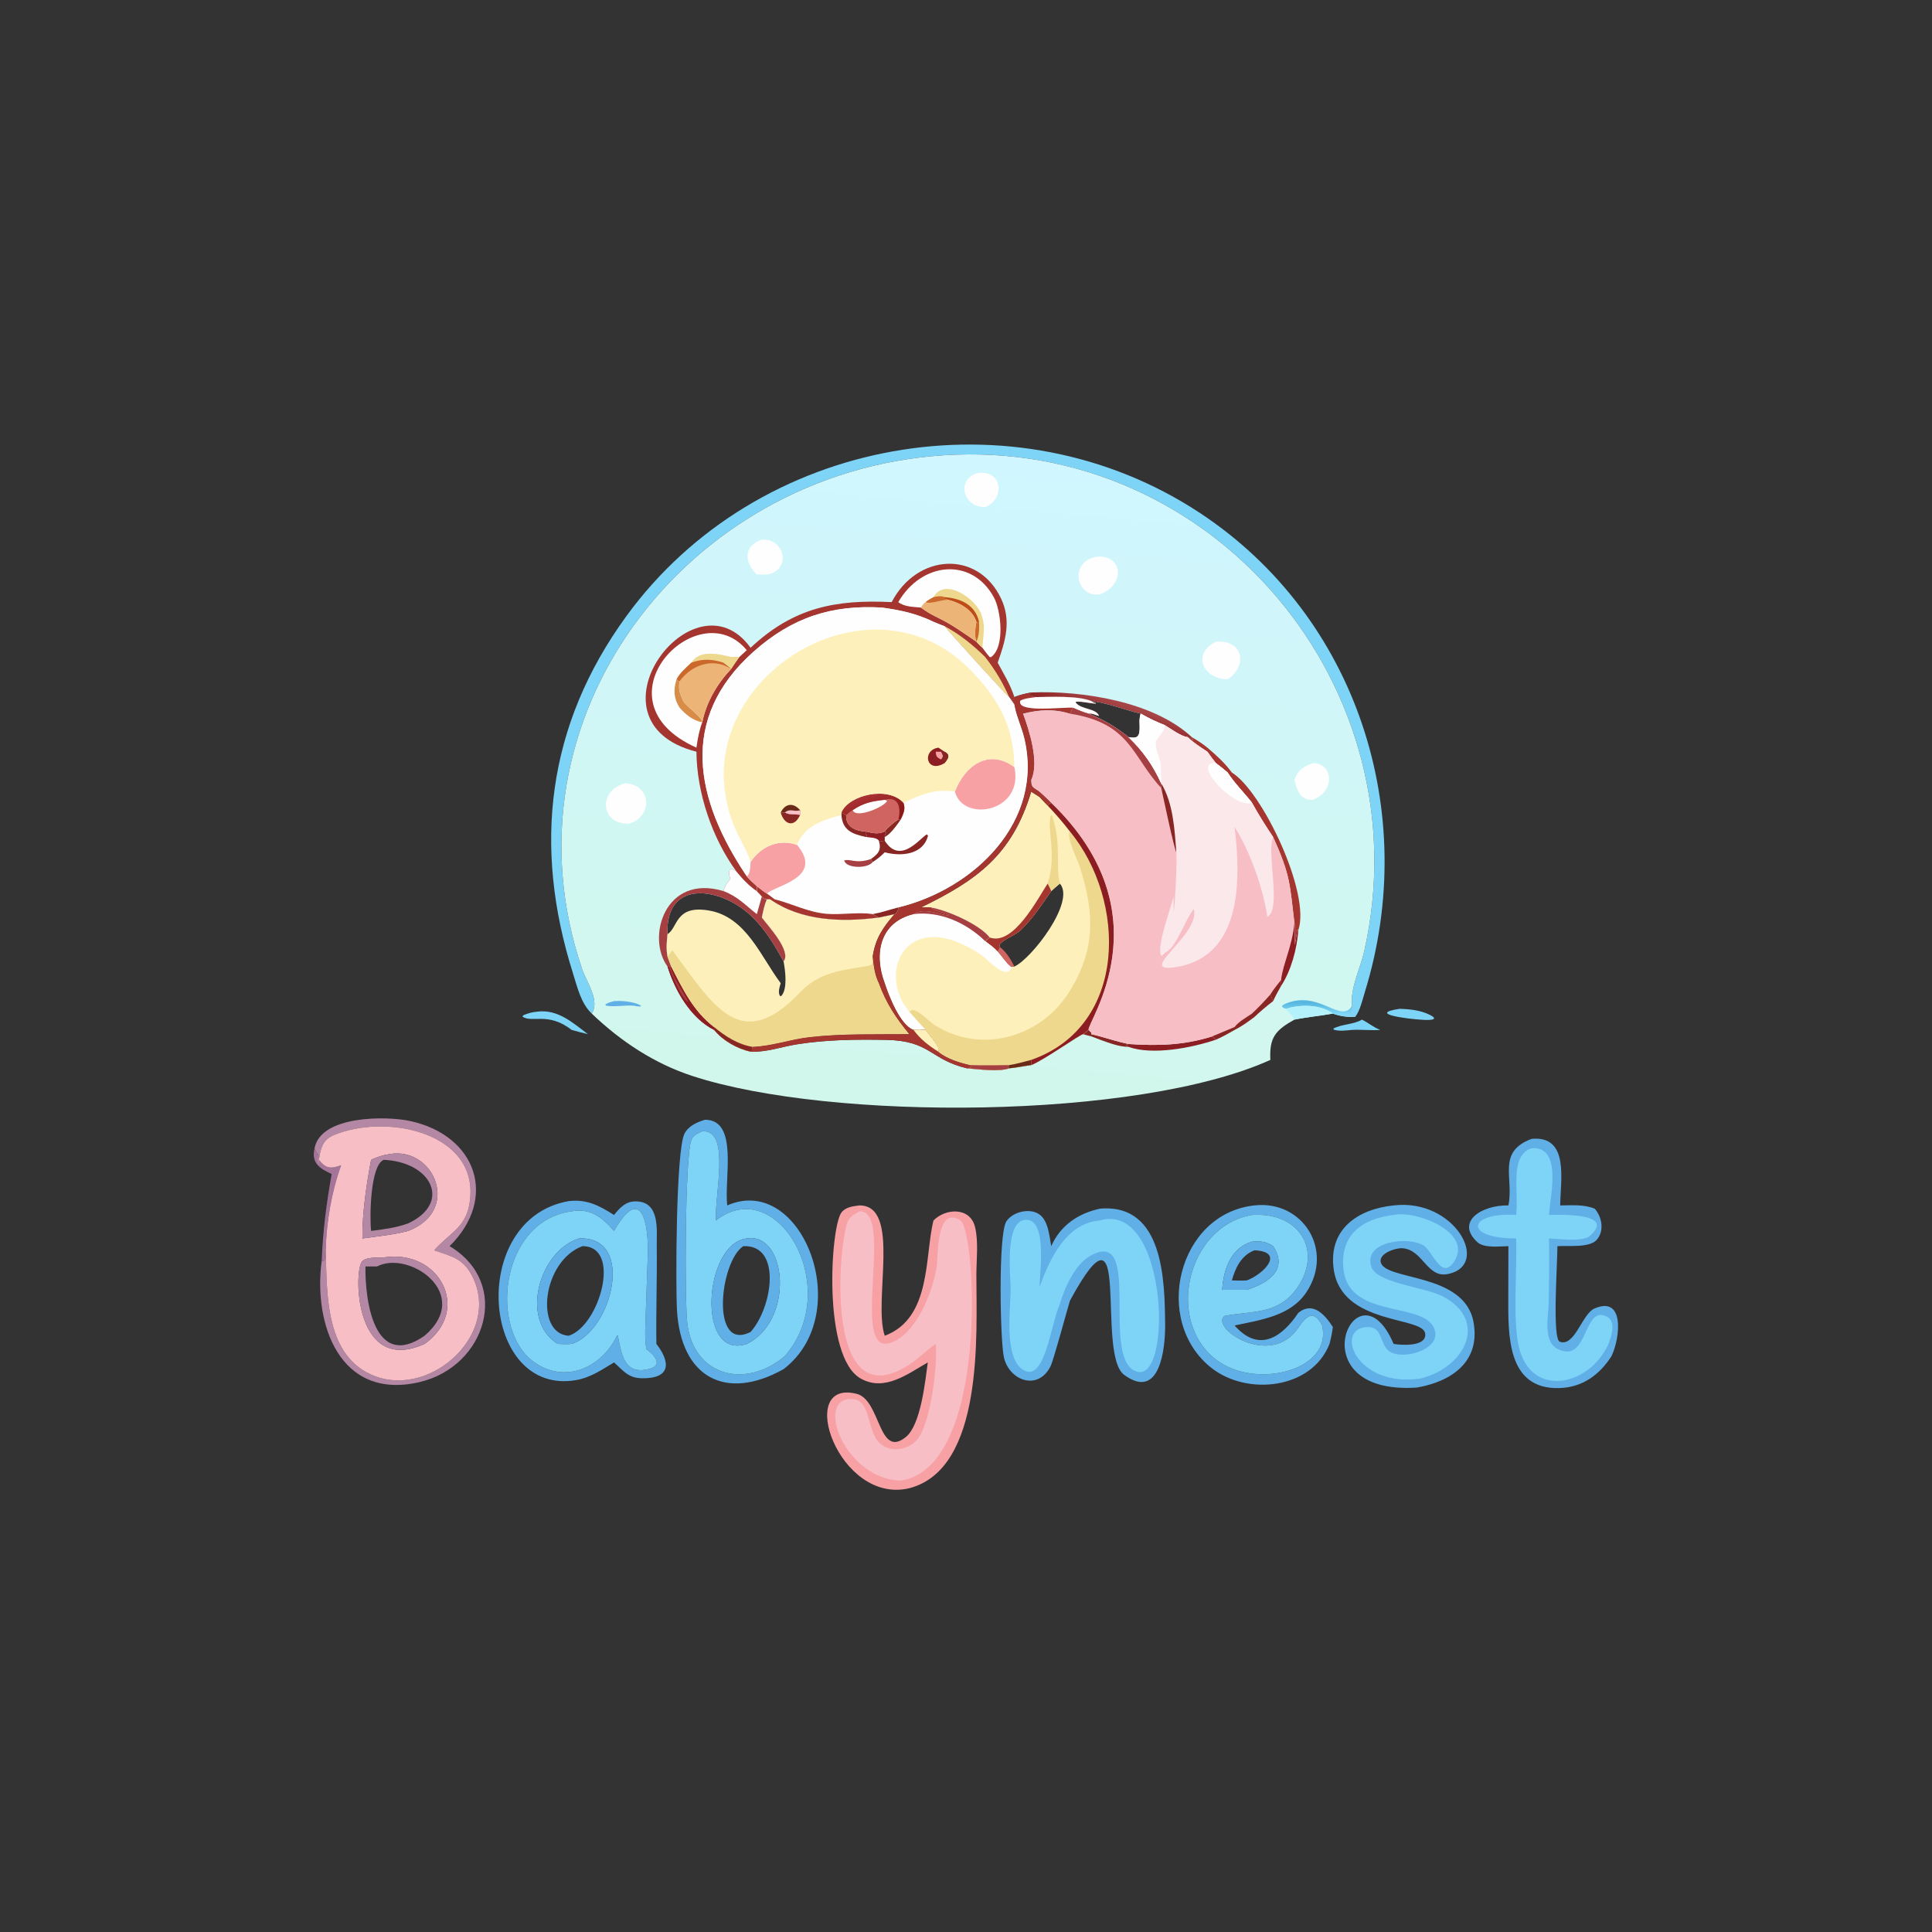 <?xml version="1.0" encoding="utf-8" ?>
<svg xmlns="http://www.w3.org/2000/svg" xmlns:xlink="http://www.w3.org/1999/xlink" width="512" height="512">
	<rect width="100%" height="100%" fill="#333333" stroke="none"/>
	<path fill="#7DD4F7" d="M360.94 270.212C362.652 271.056 363.91 272.219 365.781 272.941C363.303 273.121 360.806 272.806 358.312 272.941C356.762 273.069 354.987 273.342 353.491 272.883L353.346 272.587C355.727 271.33 358.582 271.581 360.94 270.212Z"/>
	<path fill="#7DD4F7" d="M142.426 268.095C147.841 267.414 151.778 271.03 155.809 274.061C154.354 273.729 152.922 273.349 151.486 272.941C145.228 268.049 140.969 271.2 138.436 269.399L138.696 269.044C139.999 268.494 141.018 268.224 142.426 268.095Z"/>
	<path fill="#7DD4F7" d="M370.915 267.347C373.636 267.425 376.59 267.731 379.043 269.013C382.059 270.589 377.423 270.33 376.42 270.212C374.454 270.135 361.684 268.752 370.915 267.347Z"/>
	<path fill="#A57599" d="M83.362 304.289C85.806 309.076 83.932 310.347 84.201 305.785L84.347 305.704C84.393 306.249 84.401 306.826 84.505 307.362C86.355 309.733 87.71 309.784 90.406 308.806C87.885 315.786 86.481 323.904 86.325 331.341C85.998 332.268 86.341 333.464 85.791 334.273L85.267 334.071C85.567 326.128 86.494 318.947 87.902 311.136C84.614 309.609 82.468 308.223 83.362 304.289Z"/>
	<path fill="#B488A5" d="M83.362 304.289C85.02 295.579 102.331 295.713 108.619 297.066C126.248 300.86 132.068 317.489 119.148 330.247C135.584 340.023 128.922 362.115 111.182 366.27C89.972 371.238 82.971 350.768 85.267 334.071L85.791 334.273C86.341 333.464 85.998 332.268 86.325 331.341C86.668 342.973 86.11 359.768 99.463 364.736C114.437 370.307 132.76 353.422 125.224 338.337C122.759 333.403 119.645 332.96 115.063 331.341C118.593 327.25 123.13 325.501 124.3 319.631C127.925 301.462 105.495 295.479 90.951 299.918C86.366 301.318 85.213 302.417 84.505 307.362C84.401 306.826 84.393 306.249 84.347 305.704L84.201 305.785C83.932 310.347 85.806 309.076 83.362 304.289Z"/>
	<path fill="#7DD4F7" d="M156.82 268.613C153.933 265.879 152.988 261.567 151.825 257.879C141.202 224.227 144.9 192.24 166.003 163.271C200.653 115.704 268.953 103.528 318.059 135.983C359.601 163.437 376.341 215.31 361.747 262.748C361.12 264.786 360.423 267.881 359.121 269.52C356.621 268.72 358.164 268.476 358.312 266.534C357.738 262.006 360.513 256.598 361.513 252.185C377.338 182.295 321.569 115.826 249.798 120.67C181.774 125.262 131.729 190.512 154.247 256.757C155.428 260.232 159.053 265.145 156.82 268.613Z"/>
	<path fill="#61AFE7" d="M405.886 301.811C415.991 300.838 413.511 312.865 413.475 319.45C416.564 319.433 419.703 319.131 422.618 320.311C424.509 322.466 425.207 326.047 423.253 328.453C421.346 330.801 415.551 330.033 412.731 330.247C412.748 334.889 411.301 354.829 413.364 355.573C417.345 357.007 419.245 348.211 422.541 346.772C430.571 343.265 429.409 354.448 427.084 359.361C423.904 364.344 419.355 367.69 413.206 367.857C399.266 368.236 399.686 353.643 399.713 343.522L399.744 330.247C397.441 330.274 393.318 330.847 391.51 329.176C385.6 323.715 392.801 319.282 399.744 319.45C401.244 312.021 396.606 305.303 405.886 301.811Z"/>
	<path fill="#7DD4F7" d="M405.886 304.289C414.074 303.716 410.845 316.807 410.497 321.975C411.759 321.984 428.83 321.086 421.259 327.569C419.377 329.181 412.941 328.303 410.497 328.207C410.589 333.906 410.539 339.677 410.41 345.376C410.312 349.751 408.463 357.207 414.751 358.12C420.438 358.945 420.085 347.346 424.932 348.563C428.559 349.474 427.19 353.659 426.268 356.15C421.203 367.436 405.64 370.689 402.477 356.781C400.836 349.565 402.093 336.175 401.796 328.207C387.571 328.193 389.074 321.161 401.796 321.975C402.537 315.478 399.976 306.26 405.886 304.289Z"/>
	<path fill="#61AFE7" d="M369.324 319.45C385.604 317.512 395.255 335.399 383.636 337.646C378.102 338.716 377.147 331.163 371.616 330.792C369.959 330.68 365.565 332.045 365.887 334.35C366.612 339.534 388.105 337.007 390.503 350.404C392.347 360.702 384.927 366.049 375.554 367.711C342.998 369.93 359.567 333.238 369.324 356.15C371.246 356.494 378.232 356.997 377.679 353.353C376.984 348.775 355.558 351.22 353.452 336.401C351.95 325.835 359.726 320.434 369.324 319.45Z"/>
	<path fill="#7DD4F7" d="M369.324 321.975C375.312 320.693 389.944 326.457 385.6 333.928C382.205 339.767 379.737 331.745 377.374 330.143C373.515 327.528 361.093 328.827 363.43 335.75C364.887 340.064 377.693 341.098 382.362 343.559C394.456 349.933 388.46 362.331 376.42 365.333C359.182 367.814 353.562 351.943 362.363 351.677C366.399 351.556 365.598 355.972 367.965 357.933C371.246 360.651 381.047 357.947 380.362 353.153C379.106 344.373 357.631 350.213 356.049 336.455C355.006 327.38 360.856 322.976 369.324 321.975Z"/>
	<path fill="#61AFE7" d="M332.407 319.45C345.272 317.989 353.602 331.309 346.215 342.441C341.988 348.81 334.022 349.789 327.182 351.268C333.755 358.725 339.877 354.178 344.062 347.928C347.871 344.772 351.131 348.39 353.212 351.666C353.056 353.209 352.712 354.651 352.331 356.15C347.614 368.211 330.476 369.942 321.054 362.521C305.295 350.11 312.089 321.676 332.407 319.45ZM331.787 321.975C314.428 324.926 308.453 350.898 323.098 360.913C333.445 367.99 353.129 363.088 350.385 351.268C348.249 347.043 346.245 348.578 344.07 351.836C336.759 362.792 320.557 351.862 324.498 348.74C331.487 347.316 338.91 348.658 343.993 340.965C350.508 331.104 344.134 321.114 331.787 321.975Z"/>
	<path fill="#7DD4F7" d="M331.787 321.975C344.134 321.114 350.508 331.104 343.993 340.965C338.91 348.658 331.487 347.316 324.498 348.74C320.557 351.862 336.759 362.792 344.07 351.836C346.245 348.578 348.249 347.043 350.385 351.268C353.129 363.088 333.445 367.99 323.098 360.913C308.453 350.898 314.428 324.926 331.787 321.975ZM331.787 329.055C326.159 330.693 324.204 336.536 323.892 341.819C326.062 341.815 328.233 341.792 330.402 341.819C335.931 340.061 341.547 336.512 337.377 330.247C335.425 328.958 334.076 328.907 331.787 329.055Z"/>
	<path fill="#61AFE7" d="M331.787 329.055C334.076 328.907 335.425 328.958 337.377 330.247C341.547 336.512 335.931 340.061 330.402 341.819C328.233 341.792 326.062 341.815 323.892 341.819C324.204 336.536 326.159 330.693 331.787 329.055ZM332.407 331.341C328.926 332.733 327.401 335.956 326.456 339.325C327.761 339.346 329.102 339.433 330.402 339.325C334.919 337.671 340.676 331.677 332.407 331.341Z"/>
	<path fill="#61AFE7" d="M291.511 320.311C308.444 318.84 308.66 339.566 308.774 351.074C308.832 356.894 307.541 371.408 297.917 364.356C290.306 358.779 300.3 313.857 283.55 344.687C282.627 347.721 279.214 360.449 278.398 362.083C275.097 368.686 267.476 365.914 266.051 359.729C265.044 355.357 264.493 327.046 266.704 323.671C268.374 321.122 272.923 320.024 275.458 321.842C277.832 323.544 278.084 327.584 278.586 330.247C280.997 324.797 285.692 321.544 291.511 320.311Z"/>
	<path fill="#7DD4F7" d="M291.511 323.428C309.806 318.079 310.955 368.514 300.619 363.242C291.839 358.764 302.783 325.129 288.945 332.8C284.882 335.053 282.113 341.307 280.875 345.579C278.47 350.759 276.875 367.056 270.928 362.881C265.963 359.395 267.864 346.633 267.831 341.478C267.809 338.05 266.161 323.688 271.702 323.264C277.684 322.807 275.505 337.584 275.487 341.061C278.203 333.649 282.492 324.155 291.511 323.428Z"/>
	<path fill="#61AFE7" d="M150.687 318.312C155.559 317.742 158.724 319.473 162.721 321.975C164.256 320.098 165.781 318.36 168.463 318.374C175.038 318.409 173.989 326.117 174.047 330.38C174.163 338.967 173.814 347.559 173.95 356.15C177.598 360.844 177.979 365.327 170.219 365.254C166.449 365.219 165.288 363.321 162.721 361.058C159.523 362.972 156.541 365.05 152.798 365.718C127.474 370.239 123.869 322.998 150.687 318.312ZM151.486 321.011C132.442 323.579 129.645 352.33 141.4 360.875C149.636 366.863 159.379 362.559 163.486 353.987L163.713 353.863C164.651 358.185 165.075 364.697 172.147 362.758C176.029 361.695 173.052 358.8 171.285 357.533C170.774 354.294 171.053 350.998 171.145 347.739L171.657 333.14C172.007 324.249 170.006 313.557 162.721 326.207C159.51 322.549 156.492 320.114 151.486 321.011Z"/>
	<path fill="#7DD4F7" d="M151.486 321.011C156.492 320.114 159.51 322.549 162.721 326.207C170.006 313.557 172.007 324.249 171.657 333.14L171.145 347.739C171.053 350.998 170.774 354.294 171.285 357.533C173.052 358.8 176.029 361.695 172.147 362.758C165.075 364.697 164.651 358.185 163.713 353.863L163.486 353.987C159.379 362.559 149.636 366.863 141.4 360.875C129.645 352.33 132.442 323.579 151.486 321.011ZM153.469 328.207C142.907 331.437 137.623 349.9 147.838 356.15C149.051 356.183 150.277 356.265 151.486 356.15C162.23 352.742 168.477 327.5 153.469 328.207Z"/>
	<path fill="#61AFE7" d="M153.469 328.207C168.477 327.5 162.23 352.742 151.486 356.15C150.277 356.265 149.051 356.183 147.838 356.15C137.623 349.9 142.907 331.437 153.469 328.207ZM154.331 330.247C143.691 334.223 141.643 353.375 150.687 353.987C158.828 351.504 164.965 330.187 154.331 330.247Z"/>
	<path fill="#61AFE7" d="M186.807 296.748C195.814 296.718 191.861 312.312 192.727 319.45C212.513 310.764 226.989 348.034 207.652 362.842C192.078 371.536 180.401 364.794 179.404 347.174C179.046 340.854 179.105 304.609 181.429 300.365C182.564 298.293 184.679 297.428 186.807 296.748ZM186.114 299.804C184.936 300.319 183.73 300.801 183.225 302.084C181.487 306.495 181.431 345.032 182.142 350.731C183.911 364.906 197.777 368.082 208 359.361C223.643 341.38 206.043 310.713 189.725 323.428C189.33 316.646 193.72 299.299 186.114 299.804Z"/>
	<path fill="#7DD4F7" d="M186.114 299.804C193.72 299.299 189.33 316.646 189.725 323.428C206.043 310.713 223.643 341.38 208 359.361C197.777 368.082 183.911 364.906 182.142 350.731C181.431 345.032 181.487 306.495 183.225 302.084C183.73 300.801 184.936 300.319 186.114 299.804ZM197.9 328.207C186.454 329.48 184.461 360.692 197.9 356.15C210.624 349.956 208.553 326.49 197.9 328.207Z"/>
	<path fill="#61AFE7" d="M197.9 328.207C208.553 326.49 210.624 349.956 197.9 356.15C184.461 360.692 186.454 329.48 197.9 328.207ZM196.973 330.247C190.739 334.326 188.186 358.444 198.914 352.981C204.719 346.538 207.281 329.774 196.973 330.247Z"/>
	<path fill="#F7A1A4" d="M227.738 319.45C238.929 319.373 231.316 344.731 234.465 353.987C246.957 349.323 244.991 332.77 247.391 323.428C250.603 320.172 257.053 319.818 258.385 325.138C259.355 329.014 258.748 333.9 258.749 337.929C258.752 353.456 260.816 389.256 240.974 394.39C222.277 398.886 210.639 365.292 227.017 369.377C233.435 370.978 232.751 386.706 240.042 380.842C244.053 377.616 245.202 365.926 245.874 361.058C240.559 364.086 234.441 368.89 228.094 365.326C217.909 359.607 220.07 325.106 223.01 321.302C224.105 319.885 226.083 319.654 227.738 319.45Z"/>
	<path fill="#F7BEC6" d="M227.738 321.011C237.242 320.554 224.96 359.772 236.096 355.842C243.066 353.382 247.335 341.856 248.283 335.34C248.584 333.274 248.081 319.206 254.522 323.431C258.699 326.17 262.28 388.917 238.697 392.38C224.154 392.035 216.01 371.082 225.301 370.753C231.18 370.544 229.402 379.199 233.275 382.583C236.127 385.074 240.876 384.219 243.151 381.397C246.638 377.073 248.531 361.773 247.99 356.15C245.592 357.754 243.607 359.869 241.21 361.473C219.643 375.904 221.613 335.058 224.349 324.599C224.888 322.541 226.019 322.032 227.738 321.011Z"/>
	<path fill="#F7BEC6" d="M84.505 307.362C85.213 302.417 86.366 301.318 90.951 299.918C105.495 295.479 127.925 301.462 124.3 319.631C123.13 325.501 118.593 327.25 115.063 331.341C119.645 332.96 122.759 333.403 125.224 338.337C132.76 353.422 114.437 370.307 99.463 364.736C86.11 359.768 86.668 342.973 86.325 331.341C86.481 323.904 87.885 315.786 90.406 308.806C87.71 309.784 86.355 309.733 84.505 307.362ZM101.683 333.238C100.245 333.279 96.787 333.069 95.866 334.413C93.701 337.574 94.168 364.456 112.524 356.15C125.106 347.168 116.416 330.889 101.683 333.238ZM103.342 305.824C101.534 306.08 100.001 306.574 98.346 307.362C97.088 314.034 95.993 321.427 96.036 328.207C100.043 327.631 104.269 327.257 108.175 326.207C122.279 320.789 115.061 303.889 103.342 305.824Z"/>
	<path fill="#B488A5" d="M103.342 305.824C115.061 303.889 122.279 320.789 108.175 326.207C104.269 327.257 100.043 327.631 96.036 328.207C95.993 321.427 97.088 314.034 98.346 307.362C100.001 306.574 101.534 306.08 103.342 305.824ZM101.683 307.362C98.044 308.9 97.948 322.909 98.346 326.207C101.746 325.77 104.936 325.391 108.175 324.203C119.688 318.851 114.52 307.948 101.683 307.362Z"/>
	<path fill="#B488A5" d="M101.683 333.238C116.416 330.889 125.106 347.168 112.524 356.15C94.168 364.456 93.701 337.574 95.866 334.413C96.787 333.069 100.245 333.279 101.683 333.238ZM99.906 335.623L96.846 335.623C96.702 344.609 99.156 363.301 112.524 353.987C125.408 342.888 108.383 331.202 99.906 335.623Z"/>
	<defs>
		<linearGradient id="gradient_0" gradientUnits="userSpaceOnUse" x1="250.076" y1="294.161" x2="265.786" y2="121.026">
			<stop offset="0" stop-color="#D1F7EC"/>
			<stop offset="1" stop-color="#D0F6FF"/>
		</linearGradient>
	</defs>
	<path fill="url(#gradient_0)" d="M156.82 268.613C159.053 265.145 155.428 260.232 154.247 256.757C131.729 190.512 181.774 125.262 249.798 120.67C321.569 115.826 377.338 182.295 361.513 252.185C360.513 256.598 357.738 262.006 358.312 266.534C358.164 268.476 356.621 268.72 359.121 269.52C356.985 269.537 355.235 269.331 353.212 268.613C349.859 269.214 346.349 269.535 343.035 270.212C338.041 273.014 336.344 274.906 336.661 280.887C301.511 296.784 220.15 297.129 183.505 285.151C173.384 281.843 164.503 275.964 156.82 268.613ZM268.816 184.733C267.596 184.74 268.867 185.773 268.816 186.741L268.886 187.135C269.403 189.916 270.714 192.64 271.399 195.41C276.881 217.579 258.204 235.619 238.049 240.487C238.119 241.11 237.858 241.402 237.587 241.949L237.072 242.253C233.931 245.876 232.005 248.702 231.279 253.493C231.498 255.82 231.831 258.456 232.909 260.556C234.748 265.746 237.482 269.864 240.974 274.061C232.13 274.155 223.406 273.858 214.59 274.846C209.42 275.425 204.689 277.229 199.438 277.43C199.345 277.795 199.273 278.132 199.235 278.509L198.914 278.717C203.33 278.847 206.89 277.444 211.164 276.758C218.965 275.507 227.006 275.428 234.885 275.58C246.637 275.806 246.412 280.789 256.303 283.122C259.331 283.353 264.654 284.093 267.428 283.122C269.371 282.951 271.333 282.511 273.276 282.26C276.716 280.909 285.949 274.276 287.034 274.061L288.498 272.941C287.791 271.261 309.346 242.385 278.586 212.743C277.624 211.716 276.514 210.773 275.487 209.805C273.89 208.595 273.3 208.914 273.276 206.666C275.467 202.118 272.761 193.603 271.111 189.129C275.365 188.041 279.327 187.808 283.55 189.129L284.256 187.537C285.651 188.12 287.03 188.751 288.498 189.129C292.555 190.8 295.631 192.596 299.053 195.339C303.64 196.531 301.288 191.647 302.314 189.129C297.976 188.094 293.612 186.329 289.192 185.772C285.505 184.307 278.535 184.712 274.549 184.733C274.208 184.569 273.919 184.507 273.548 184.459L273.096 184.403L272.886 184.066L273.276 183.514C271.746 183.817 270.264 184.129 268.816 184.733ZM176.899 247.549C176.686 249.582 176.503 251.464 176.899 253.493L177.893 256.138C180.983 262.168 183.715 267.932 189.243 272.171L189.243 272.941C191.584 275.803 195.304 277.894 198.914 278.717L199.235 278.509C199.273 278.132 199.345 277.795 199.438 277.43C204.689 277.229 209.42 275.425 214.59 274.846C223.406 273.858 232.13 274.155 240.974 274.061C237.482 269.864 234.748 265.746 232.909 260.556C231.831 258.456 231.498 255.82 231.279 253.493C232.005 248.702 233.931 245.876 237.072 242.253C235.686 242.56 234.302 242.873 232.909 243.148C223.181 244.42 212.408 244.124 204.079 238.312L203.257 238.312C202.529 239.815 202.261 241.529 201.895 243.148C203.551 245.366 209.874 252.109 207.652 254.787C205.341 250.542 202.891 246.473 199.421 243.054C191.277 235.029 176.246 232.75 176.899 247.549Z"/>
	<path fill="#872623" d="M288.498 272.941L289.23 273.693L289.192 274.061L289.192 274.647C288.468 274.496 287.746 274.26 287.034 274.061L288.498 272.941Z"/>
	<path fill="#61AFE7" d="M162.721 265.307C168.271 264.914 172.379 267.462 168.051 266.534C165.557 266.304 162.978 266.936 160.53 266.503L160.435 266.205C161.116 265.699 161.918 265.536 162.721 265.307Z"/>
	<path fill="#872623" d="M289.192 274.061L291.511 274.647C294.004 275.338 296.52 276.153 299.053 276.673L298.141 277.033L298.236 276.904C298.617 277.062 298.74 277.134 299.053 277.43C296.512 277.41 293.861 276.366 291.511 275.527L289.192 274.647L289.192 274.061Z"/>
	<defs>
		<linearGradient id="gradient_1" gradientUnits="userSpaceOnUse" x1="348.538" y1="265.779" x2="348.476" y2="268.593">
			<stop offset="0" stop-color="#57B7E0"/>
			<stop offset="1" stop-color="#80D7F7"/>
		</linearGradient>
	</defs>
	<path fill="url(#gradient_1)" d="M340.83 267.347C339.853 267.093 339.197 266.644 340.457 266.084C349.526 262.055 355.35 271.551 358.312 266.534C358.164 268.476 356.621 268.72 359.121 269.52C356.985 269.537 355.235 269.331 353.212 268.613C350.037 266.146 344.474 266.151 340.83 267.347Z"/>
	<path fill="#8C1E23" d="M299.053 276.673C306.846 277.201 313.723 277.021 321.267 274.647C321.592 275.005 321.822 275.272 322.238 275.527C315.966 277.65 305.506 279.745 299.053 277.43C298.74 277.134 298.617 277.062 298.236 276.904L298.141 277.033L299.053 276.673Z"/>
	<path fill="#B3F2FA" d="M340.83 267.347C344.474 266.151 350.037 266.146 353.212 268.613C349.859 269.214 346.349 269.535 343.035 270.212C342.727 269.101 341.43 268.417 340.83 267.347Z"/>
	<defs>
		<linearGradient id="gradient_2" gradientUnits="userSpaceOnUse" x1="293.972" y1="191.264" x2="295.61" y2="186.126">
			<stop offset="0" stop-color="#8A2121"/>
			<stop offset="1" stop-color="#A64446"/>
		</linearGradient>
	</defs>
	<path fill="url(#gradient_2)" d="M273.276 183.514C286.857 182.939 305.817 185.973 315.826 195.339L316.21 196.161L315.8 195.876C315.44 195.628 315.135 195.467 314.713 195.339C312.935 195.127 310.305 193.144 308.738 192.202C306.487 191.328 304.41 190.333 302.314 189.129C297.976 188.094 293.612 186.329 289.192 185.772C285.505 184.307 278.535 184.712 274.549 184.733C274.208 184.569 273.919 184.507 273.548 184.459L273.096 184.403L272.886 184.066L273.276 183.514Z"/>
	<path fill="#FEFEFE" d="M259.463 125.301C265.889 124.809 266.238 132.349 261.066 134.391C254.881 134.43 253.369 126.542 259.463 125.301Z"/>
	<path fill="#FEFEFE" d="M347.937 202.247C353.097 202.128 354.146 209.539 347.937 211.95C344.539 212.113 343.764 209.493 343.035 206.666L343.195 206.278C344.178 203.842 345.502 203.173 347.937 202.247Z"/>
	<path fill="#FEFEFE" d="M201.895 143.026C207.971 142.552 209.911 151.172 203.257 152.253L200.57 152.253C197.118 148.976 197.053 144.578 201.895 143.026Z"/>
	<path fill="#FEFEFE" d="M322.238 170.063C329.556 169.467 330.683 176.512 325.333 180.026C318.595 179.9 315.904 173.109 322.238 170.063Z"/>
	<path fill="#A4352F" d="M315.826 195.339C317.289 196.197 318.65 197.062 319.967 198.132C322.345 200.167 324.607 202.188 326.456 204.734C334.539 209.688 347.419 236.838 344.062 246.507L343.798 246.42C342.569 255.141 343.357 246.685 343.08 244.885L343.035 244.61C341.819 234.606 342.05 232.018 337.377 221.805C335.396 218.872 333.5 215.84 331.787 212.743C329.701 210.048 327.17 207.617 325.333 204.734C324.331 203.855 323.303 203.046 322.238 202.247C321.447 201.253 320.687 200.258 319.967 199.21C318.116 198.008 316.33 196.852 314.713 195.339C315.135 195.467 315.44 195.628 315.8 195.876L316.21 196.161L315.826 195.339Z"/>
	<path fill="#FEFEFE" d="M290.539 147.546C297.645 146.848 298.267 155.062 291.511 157.492C285.193 158.484 283.149 148.988 290.539 147.546Z"/>
	<path fill="#FEFEFE" d="M165.641 207.601C172.55 207.775 173.258 216.328 166.661 218.308C158.828 218.403 158.656 209.311 165.641 207.601Z"/>
	<path fill="#A53F42" d="M191.727 236.151C192.089 234.927 192.509 234.174 193.305 233.196L193.553 232.896C193.226 232.02 192.884 230.88 193.744 230.216L195.1 230.861C196.768 232.896 198.393 234.655 200.57 236.151L201.895 237.579C202.294 238.15 202.577 238.238 203.257 238.312C202.529 239.815 202.261 241.529 201.895 243.148C203.551 245.366 209.874 252.109 207.652 254.787C205.341 250.542 202.891 246.473 199.421 243.054C191.277 235.029 176.246 232.75 176.899 247.549C176.686 249.582 176.503 251.464 176.899 253.493L177.893 256.138C180.983 262.168 183.715 267.932 189.243 272.171L189.243 272.941C183.071 269.859 178.867 262.533 176.899 256.138C171.212 248.366 176.274 231.487 191.727 236.151Z"/>
	<path fill="#8C1E23" d="M176.899 256.138L176.982 256.102L177.308 256.247C177.864 257.894 180.771 265.118 182.43 265.563C180.888 262.428 178.804 259.88 177.698 256.431L177.893 256.138C180.983 262.168 183.715 267.932 189.243 272.171L189.243 272.941C183.071 269.859 178.867 262.533 176.899 256.138Z"/>
	<path fill="#FEFEFE" d="M191.727 236.151C192.089 234.927 192.509 234.174 193.305 233.196L193.553 232.896C193.226 232.02 192.884 230.88 193.744 230.216L195.1 230.861C196.768 232.896 198.393 234.655 200.57 236.151L201.895 237.579L200.57 242.253C197.523 239.869 195.455 237.53 191.727 236.151Z"/>
	<path fill="#A4352F" d="M236.305 159.565C243.038 146.629 259.193 145.754 265.284 158.601C268.075 164.487 266.447 169.837 264.399 175.619C266.019 178.646 267.772 181.438 268.816 184.733C267.596 184.74 268.867 185.773 268.816 186.741L267.428 184.733C267.001 184.683 250.658 166.605 250.295 165.927C249.314 165.605 248.351 165.171 247.391 164.787C242.856 162.579 238.728 161.722 233.74 161.012C220.343 160.219 209.838 163.683 199.709 172.691C179.75 190.442 184.239 211.95 197.9 232.218C198.75 233.163 199.615 233.996 200.57 234.832C200.645 235.355 200.699 235.629 200.57 236.151C198.393 234.655 196.768 232.896 195.1 230.861C188.695 222.08 184.641 210.009 184.562 199.21C153.503 191.284 183.936 150.867 198.914 171.666C210.331 160.942 221.544 158.848 236.305 159.565Z"/>
	<path fill="#EDD88D" d="M250.295 165.927C254.284 168.039 257.854 170.938 261.066 174.099C263.67 177.432 265.743 180.852 267.428 184.733C267.001 184.683 250.658 166.605 250.295 165.927Z"/>
	<path fill="#FEFEFE" d="M238.049 159.565C244.26 148.848 257.511 147.594 263.356 158.248C265.25 161.607 266.475 171.515 262.574 174.18L262.277 174.099C261.57 173.361 260.976 172.479 260.355 171.666C259.777 171.168 259.274 170.626 258.761 170.063C255.474 167.828 252.286 165.489 248.691 163.762L247.746 163.285C246.4 162.622 245.268 161.889 244.055 161.012C242.011 160.812 239.749 160.858 238.049 159.565Z"/>
	<path fill="#EDD88D" d="M247.391 158.248C250.333 152.821 258.905 158.807 260.142 163.051L260.355 163.762C261.15 166.275 260.471 169.083 260.355 171.666C259.777 171.168 259.274 170.626 258.761 170.063L258.761 170.063C258.202 168.692 258.462 166.227 258.761 164.787C257.689 161.515 254.372 159.739 251.21 158.953C250.886 158.874 250.567 158.777 250.247 158.683L250.295 158.248C249.463 157.841 248.268 158.051 247.391 158.248Z"/>
	<path fill="#CB682C" d="M259.463 164.787C259.532 166.622 259.521 168.348 258.761 170.063C258.202 168.692 258.462 166.227 258.761 164.787L258.922 165.007L259.463 164.787Z"/>
	<path fill="#BF4D19" d="M250.295 158.248C254.617 158.56 258.457 160.29 259.463 164.787L258.922 165.007L258.761 164.787C257.689 161.515 254.372 159.739 251.21 158.953C250.886 158.874 250.567 158.777 250.247 158.683L250.295 158.248Z"/>
	<path fill="#ECB577" d="M247.391 158.248C248.268 158.051 249.463 157.841 250.295 158.248L250.247 158.683C250.567 158.777 250.886 158.874 251.21 158.953C254.372 159.739 257.689 161.515 258.761 164.787C258.462 166.227 258.202 168.692 258.761 170.063L258.761 170.063C255.474 167.828 252.286 165.489 248.691 163.762L247.746 163.285C246.4 162.622 245.268 161.889 244.055 161.012C244.421 160.45 244.708 159.888 245.32 159.565C245.959 159.026 246.662 158.652 247.391 158.248Z"/>
	<path fill="#CB682C" d="M247.391 158.248C248.268 158.051 249.463 157.841 250.295 158.248L250.247 158.683C250.567 158.777 250.886 158.874 251.21 158.953C249.579 158.896 246.545 160.161 245.32 159.565C245.959 159.026 246.662 158.652 247.391 158.248Z"/>
	<path fill="#FEFEFE" d="M184.562 198.132C156.825 185.76 184.891 156.608 197.9 172.301L195.941 174.099C195.179 175.142 194.435 176.181 193.749 177.277L193.749 177.277C190.052 181.208 187.186 186.054 186.114 191.384C185.27 193.593 184.901 195.804 184.562 198.132Z"/>
	<path fill="#EDD88D" d="M183.211 175.619C185.328 172.101 190.476 173.294 193.749 174.099C194.483 174.074 195.207 174.041 195.941 174.099C195.179 175.142 194.435 176.181 193.749 177.277C193.12 176.68 192.407 176.157 191.727 175.619C188.804 174.644 186.135 174.524 183.211 175.619Z"/>
	<path fill="#D78C47" d="M179.306 180.026C179.586 180.273 179.732 180.439 180.096 180.549C179.788 182.469 180.045 183.469 180.825 185.226L181.062 185.772C182.243 187.599 185.937 189.87 186.114 191.384C183.685 191.039 181.665 189.304 180.096 187.537C178.542 185.107 178.405 182.775 179.306 180.026Z"/>
	<path fill="#ECB577" d="M183.211 175.619C186.135 174.524 188.804 174.644 191.727 175.619C192.407 176.157 193.12 176.68 193.749 177.277L193.749 177.277C190.052 181.208 187.186 186.054 186.114 191.384L186.114 191.384C185.937 189.87 182.243 187.599 181.062 185.772L180.825 185.226C180.045 183.469 179.788 182.469 180.096 180.549C179.732 180.439 179.586 180.273 179.306 180.026C180.186 178.29 181.828 176.954 183.211 175.619Z"/>
	<path fill="#CB682C" d="M183.211 175.619C186.135 174.524 188.804 174.644 191.727 175.619C192.407 176.157 193.12 176.68 193.749 177.277L193.749 177.277C188.935 174.161 183.263 176.187 180.096 180.549C179.732 180.439 179.586 180.273 179.306 180.026C180.186 178.29 181.828 176.954 183.211 175.619Z"/>
	<path fill="#FDF0BB" d="M176.899 247.549C176.246 232.75 191.277 235.029 199.421 243.054C202.891 246.473 205.341 250.542 207.652 254.787C209.874 252.109 203.551 245.366 201.895 243.148C202.261 241.529 202.529 239.815 203.257 238.312L204.079 238.312C212.408 244.124 223.181 244.42 232.909 243.148C234.302 242.873 235.686 242.56 237.072 242.253C233.931 245.876 232.005 248.702 231.279 253.493C231.498 255.82 231.831 258.456 232.909 260.556C234.748 265.746 237.482 269.864 240.974 274.061C232.13 274.155 223.406 273.858 214.59 274.846C209.42 275.425 204.689 277.229 199.438 277.43C199.345 277.795 199.273 278.132 199.235 278.509L198.914 278.717C195.304 277.894 191.584 275.803 189.243 272.941L189.243 272.171C183.715 267.932 180.983 262.168 177.893 256.138L176.899 253.493C176.503 251.464 176.686 249.582 176.899 247.549ZM176.899 247.549C179.708 245.898 178.843 239.738 187.926 241.304C197.739 242.996 201.637 253.565 206.893 260.556C206.581 261.707 206.133 262.778 206.674 263.927L207.049 263.956C208.774 262.077 208.105 257.132 207.652 254.787C205.341 250.542 202.891 246.473 199.421 243.054C191.277 235.029 176.246 232.75 176.899 247.549Z"/>
	<path fill="#EDD88D" d="M176.899 253.493C177.329 253.03 177.651 252.539 177.968 251.991L178.037 252.166L178.137 251.779C189.145 266.643 196.3 279.484 212.002 263.013C217.153 257.61 222.996 257.142 229.918 255.994C231.871 255.67 230.8 254.871 231.279 253.493C231.498 255.82 231.831 258.456 232.909 260.556C234.748 265.746 237.482 269.864 240.974 274.061C232.13 274.155 223.406 273.858 214.59 274.846C209.42 275.425 204.689 277.229 199.438 277.43C199.345 277.795 199.273 278.132 199.235 278.509L198.914 278.717C195.304 277.894 191.584 275.803 189.243 272.941L189.243 272.171C183.715 267.932 180.983 262.168 177.893 256.138L176.899 253.493Z"/>
	<path fill="#872623" d="M189.243 272.171C192.183 274.631 195.585 276.81 199.438 277.43C199.345 277.795 199.273 278.132 199.235 278.509L198.914 278.717C195.304 277.894 191.584 275.803 189.243 272.941L189.243 272.171Z"/>
	<path fill="#FDF0BB" d="M268.816 184.733C270.264 184.129 271.746 183.817 273.276 183.514L272.886 184.066L273.096 184.403L273.548 184.459C273.919 184.507 274.208 184.569 274.549 184.733C278.535 184.712 285.505 184.307 289.192 185.772C293.612 186.329 297.976 188.094 302.314 189.129C301.288 191.647 303.64 196.531 299.053 195.339C295.631 192.596 292.555 190.8 288.498 189.129C287.03 188.751 285.651 188.12 284.256 187.537L283.55 189.129C279.327 187.808 275.365 188.041 271.111 189.129C272.761 193.603 275.467 202.118 273.276 206.666C273.3 208.914 273.89 208.595 275.487 209.805C276.514 210.773 277.624 211.716 278.586 212.743C309.346 242.385 287.791 271.261 288.498 272.941L287.034 274.061C285.949 274.276 276.716 280.909 273.276 282.26C271.333 282.511 269.371 282.951 267.428 283.122C264.654 284.093 259.331 283.353 256.303 283.122C246.412 280.789 246.637 275.806 234.885 275.58C227.006 275.428 218.965 275.507 211.164 276.758C206.89 277.444 203.33 278.847 198.914 278.717L199.235 278.509C199.273 278.132 199.345 277.795 199.438 277.43C204.689 277.229 209.42 275.425 214.59 274.846C223.406 273.858 232.13 274.155 240.974 274.061C237.482 269.864 234.748 265.746 232.909 260.556C231.831 258.456 231.498 255.82 231.279 253.493C232.005 248.702 233.931 245.876 237.072 242.253L237.587 241.949C237.858 241.402 238.119 241.11 238.049 240.487C258.204 235.619 276.881 217.579 271.399 195.41C270.714 192.64 269.403 189.916 268.886 187.135L268.816 186.741C268.867 185.773 267.596 184.74 268.816 184.733ZM268.816 184.733C267.596 184.74 268.867 185.773 268.816 186.741L268.886 187.135C269.403 189.916 270.714 192.64 271.399 195.41C276.881 217.579 258.204 235.619 238.049 240.487C238.119 241.11 237.858 241.402 237.587 241.949L237.072 242.253C233.931 245.876 232.005 248.702 231.279 253.493C231.498 255.82 231.831 258.456 232.909 260.556C234.748 265.746 237.482 269.864 240.974 274.061C232.13 274.155 223.406 273.858 214.59 274.846C209.42 275.425 204.689 277.229 199.438 277.43C199.345 277.795 199.273 278.132 199.235 278.509L198.914 278.717C203.33 278.847 206.89 277.444 211.164 276.758C218.965 275.507 227.006 275.428 234.885 275.58C246.637 275.806 246.412 280.789 256.303 283.122C256.686 283.076 256.916 283.023 257.268 282.897L257.192 282.26C254.409 281.619 250.898 280.597 248.691 278.717L248.841 277.948C248.093 276.226 246.423 274.493 245.32 272.941C244.233 272.873 243.155 272.709 242.084 272.941C238.52 271.598 235.563 263.927 234.465 260.556C231.52 252.752 233.185 244.399 242.084 242.253C245.13 240.087 250.292 242.974 251.452 242.469C249.938 241.705 247.98 241.571 246.66 240.487C245.819 240.403 244.904 240.482 244.055 240.487C258.784 233.326 268.214 226.656 273.276 209.805L275.487 211.199C276.196 211.958 276.895 212.731 277.63 213.464L278.586 212.743C277.624 211.716 276.514 210.773 275.487 209.805C273.89 208.595 273.3 208.914 273.276 206.666C275.467 202.118 272.761 193.603 271.111 189.129C275.365 188.041 279.327 187.808 283.55 189.129L284.256 187.537C285.651 188.12 287.03 188.751 288.498 189.129C292.555 190.8 295.631 192.596 299.053 195.339C303.64 196.531 301.288 191.647 302.314 189.129C297.976 188.094 293.612 186.329 289.192 185.772C285.505 184.307 278.535 184.712 274.549 184.733C274.208 184.569 273.919 184.507 273.548 184.459L273.096 184.403L272.886 184.066L273.276 183.514C271.746 183.817 270.264 184.129 268.816 184.733ZM280.875 234.157C280.09 234.801 279.334 235.465 278.586 236.151C275.991 239.85 273.713 243.44 270.418 246.573C268.946 247.973 265.921 248.859 264.868 250.393L265.015 250.979L264.399 252.198C265.478 253.388 266.592 255.205 267.833 256.138L268.816 256.138C273.213 254.252 285.14 238.968 280.875 234.157Z"/>
	<path fill="#EDD88D" d="M277.63 234.157C280.176 226.491 277.326 219.785 278.489 216.032L278.796 216.144C281.401 223.62 279.664 229.193 280.875 234.157C280.09 234.801 279.334 235.465 278.586 236.151C278.338 235.457 277.966 234.812 277.63 234.157Z"/>
	<path fill="#A4352F" d="M277.63 234.157C277.966 234.812 278.338 235.457 278.586 236.151C275.991 239.85 273.713 243.44 270.418 246.573C268.946 247.973 265.921 248.859 264.868 250.393L265.015 250.979L264.399 252.198C263.418 251.108 262.233 250.278 261.066 249.398L262.277 248.439C268.531 250.763 274.983 238.205 277.63 234.157Z"/>
	<path fill="#D06461" d="M265.015 250.979C266.696 252.349 267.877 254.204 268.816 256.138L267.833 256.138C266.592 255.205 265.478 253.388 264.399 252.198L265.015 250.979Z"/>
	<path fill="#FEFEFE" d="M246.66 240.487C250.784 241.134 259.554 244.918 262.277 248.439L261.066 249.398C262.233 250.278 263.418 251.108 264.399 252.198C265.478 253.388 266.592 255.205 267.833 256.138L268.054 256.496C266.593 259.92 261.609 254.115 260.027 253.048C240.332 239.772 232.1 257.692 240.974 268.095C242.397 269.734 243.852 271.341 245.32 272.941C244.233 272.873 243.155 272.709 242.084 272.941C238.52 271.598 235.563 263.927 234.465 260.556C231.52 252.752 233.185 244.399 242.084 242.253C245.13 240.087 250.292 242.974 251.452 242.469C249.938 241.705 247.98 241.571 246.66 240.487Z"/>
	<path fill="#A53F42" d="M246.66 240.487C250.784 241.134 259.554 244.918 262.277 248.439L261.066 249.398C256.133 244.569 249.044 241.368 242.084 242.253C245.13 240.087 250.292 242.974 251.452 242.469C249.938 241.705 247.98 241.571 246.66 240.487Z"/>
	<path fill="#A4352F" d="M268.816 184.733C270.264 184.129 271.746 183.817 273.276 183.514L272.886 184.066L273.096 184.403L273.548 184.459C273.919 184.507 274.208 184.569 274.549 184.733C278.535 184.712 285.505 184.307 289.192 185.772C293.612 186.329 297.976 188.094 302.314 189.129C301.288 191.647 303.64 196.531 299.053 195.339C295.631 192.596 292.555 190.8 288.498 189.129C287.03 188.751 285.651 188.12 284.256 187.537L283.55 189.129C279.327 187.808 275.365 188.041 271.111 189.129C272.761 193.603 275.467 202.118 273.276 206.666C273.3 208.914 273.89 208.595 275.487 209.805C276.514 210.773 277.624 211.716 278.586 212.743L277.63 213.464C276.895 212.731 276.196 211.958 275.487 211.199L273.276 209.805C268.214 226.656 258.784 233.326 244.055 240.487C244.904 240.482 245.819 240.403 246.66 240.487C247.98 241.571 249.938 241.705 251.452 242.469C250.292 242.974 245.13 240.087 242.084 242.253C233.185 244.399 231.52 252.752 234.465 260.556C235.563 263.927 238.52 271.598 242.084 272.941C243.155 272.709 244.233 272.873 245.32 272.941C246.423 274.493 248.093 276.226 248.841 277.948L248.691 278.717C250.898 280.597 254.409 281.619 257.192 282.26L257.268 282.897C256.916 283.023 256.686 283.076 256.303 283.122C246.412 280.789 246.637 275.806 234.885 275.58C227.006 275.428 218.965 275.507 211.164 276.758C206.89 277.444 203.33 278.847 198.914 278.717L199.235 278.509C199.273 278.132 199.345 277.795 199.438 277.43C204.689 277.229 209.42 275.425 214.59 274.846C223.406 273.858 232.13 274.155 240.974 274.061C237.482 269.864 234.748 265.746 232.909 260.556C231.831 258.456 231.498 255.82 231.279 253.493C232.005 248.702 233.931 245.876 237.072 242.253L237.587 241.949C237.858 241.402 238.119 241.11 238.049 240.487C258.204 235.619 276.881 217.579 271.399 195.41C270.714 192.64 269.403 189.916 268.886 187.135L268.816 186.741C268.867 185.773 267.596 184.74 268.816 184.733ZM289.192 185.772C289.567 186.051 289.843 186.228 290.33 186.269L290.456 186.472C288.727 186.432 286.81 185.818 285.12 185.97L285.084 186.184C286.486 188.098 290.479 187.622 291.263 189.739C290.277 189.537 289.59 189.006 288.498 189.129C292.555 190.8 295.631 192.596 299.053 195.339C303.64 196.531 301.288 191.647 302.314 189.129C297.976 188.094 293.612 186.329 289.192 185.772Z"/>
	<path fill="#FDF0BB" d="M242.084 272.941C243.155 272.709 244.233 272.873 245.32 272.941C246.423 274.493 248.093 276.226 248.841 277.948L248.691 278.717C246.127 277.131 243.885 275.377 242.084 272.941Z"/>
	<path fill="#FEFEFE" d="M274.549 184.733C278.535 184.712 285.505 184.307 289.192 185.772C289.567 186.051 289.843 186.228 290.33 186.269L290.456 186.472C288.727 186.432 286.81 185.818 285.12 185.97L285.084 186.184C286.486 188.098 290.479 187.622 291.263 189.739C290.277 189.537 289.59 189.006 288.498 189.129C287.03 188.751 285.651 188.12 284.256 187.537C281.03 187.403 269.315 188.976 270.386 185.687C271.574 185.016 273.21 184.947 274.549 184.733Z"/>
	<path fill="#EDD88D" d="M278.586 212.743C309.346 242.385 287.791 271.261 288.498 272.941L287.034 274.061C285.949 274.276 276.716 280.909 273.276 282.26C271.333 282.511 269.371 282.951 267.428 283.122C264.654 284.093 259.331 283.353 256.303 283.122C256.686 283.076 256.916 283.023 257.268 282.897L257.192 282.26C254.409 281.619 250.898 280.597 248.691 278.717L248.841 277.948C248.093 276.226 246.423 274.493 245.32 272.941C243.852 271.341 242.397 269.734 240.974 268.095L241.672 267.645C243.395 267.569 246.093 270.624 247.66 271.63C259.822 279.437 275.738 274.995 283.294 262.96C290.399 251.644 290.073 242.091 286.191 229.799C285.617 227.983 282.451 221.781 283.55 220.36C281.698 217.945 279.727 215.669 277.63 213.464L278.586 212.743Z"/>
	<path fill="#692A17" d="M267.428 282.26C269.398 281.975 271.349 281.384 273.276 280.887L273.276 282.26C271.333 282.511 269.371 282.951 267.428 283.122L267.239 282.805L267.428 282.26Z"/>
	<path fill="#A53F42" d="M257.192 282.26C260.598 282.363 264.021 282.31 267.428 282.26L267.239 282.805L267.428 283.122C264.654 284.093 259.331 283.353 256.303 283.122C256.686 283.076 256.916 283.023 257.268 282.897L257.192 282.26Z"/>
	<path fill="#8C1E23" d="M278.586 212.743C309.346 242.385 287.791 271.261 288.498 272.941L287.034 274.061C285.949 274.276 276.716 280.909 273.276 282.26L273.276 280.887C298.961 271.891 298.557 238.61 283.55 220.36C281.698 217.945 279.727 215.669 277.63 213.464L278.586 212.743Z"/>
	<path fill="#F7BEC6" d="M284.256 187.537C285.651 188.12 287.03 188.751 288.498 189.129C292.555 190.8 295.631 192.596 299.053 195.339C303.64 196.531 301.288 191.647 302.314 189.129C304.41 190.333 306.487 191.328 308.738 192.202C310.305 193.144 312.935 195.127 314.713 195.339C316.33 196.852 318.116 198.008 319.967 199.21C320.687 200.258 321.447 201.253 322.238 202.247C323.303 203.046 324.331 203.855 325.333 204.734C327.17 207.617 329.701 210.048 331.787 212.743C333.5 215.84 335.396 218.872 337.377 221.805C342.05 232.018 341.819 234.606 343.035 244.61L343.08 244.885C343.357 246.685 342.569 255.141 343.798 246.42L344.062 246.507C343.733 251.324 342.188 257.191 339.507 261.256C338.769 262.592 338.007 263.915 337.377 265.307C335.639 266.638 334.011 268.03 332.407 269.52C330.742 270.788 329.058 271.997 327.182 272.941C325.558 273.875 323.955 274.774 322.238 275.527C321.822 275.272 321.592 275.005 321.267 274.647C313.723 277.021 306.846 277.201 299.053 276.673C296.52 276.153 294.004 275.338 291.511 274.647L289.192 274.061L289.23 273.693L288.498 272.941C287.791 271.261 309.346 242.385 278.586 212.743C277.624 211.716 276.514 210.773 275.487 209.805C273.89 208.595 273.3 208.914 273.276 206.666C275.467 202.118 272.761 193.603 271.111 189.129C275.365 188.041 279.327 187.808 283.55 189.129L284.256 187.537Z"/>
	<path fill="#872623" d="M339.507 259.679L339.314 261.029L339.507 261.256C338.769 262.592 338.007 263.915 337.377 265.307L336.661 263.55C337.451 262.199 338.56 260.932 339.507 259.679Z"/>
	<path fill="#8C1E23" d="M343.035 244.61L343.08 244.885C343.357 246.685 342.569 255.141 343.798 246.42L344.062 246.507C343.733 251.324 342.188 257.191 339.507 261.256L339.314 261.029L339.507 259.679C339.92 255.629 342.464 250.798 343.035 244.61Z"/>
	<path fill="#872623" d="M336.661 263.55L337.377 265.307C335.639 266.638 334.011 268.03 332.407 269.52C330.742 270.788 329.058 271.997 327.182 272.941C325.558 273.875 323.955 274.774 322.238 275.527C321.822 275.272 321.592 275.005 321.267 274.647L327.182 272.171C328.264 270.738 330.304 269.623 331.787 268.613C333.496 266.991 335.109 265.322 336.661 263.55Z"/>
	<path fill="#A53F42" d="M284.256 187.537C285.651 188.12 287.03 188.751 288.498 189.129C292.555 190.8 295.631 192.596 299.053 195.339C302.869 198.989 305.535 202.789 307.725 207.601L307.725 207.601C307.546 208.299 307.69 208.425 307.97 209.103L308.204 209.187L308.034 209.478L308.044 209.472L308.028 209.462L308.045 209.63L308.153 209.379L307.838 208.74L307.725 208.813C300.011 200.513 299.601 191.613 283.55 189.129L284.256 187.537Z"/>
	<path fill="#FBE8EB" d="M302.314 189.129C304.41 190.333 306.487 191.328 308.738 192.202C310.305 193.144 312.935 195.127 314.713 195.339C316.33 196.852 318.116 198.008 319.967 199.21C320.687 200.258 321.447 201.253 322.238 202.247C323.303 203.046 324.331 203.855 325.333 204.734C327.17 207.617 329.701 210.048 331.787 212.743C333.5 215.84 335.396 218.872 337.377 221.805C335.615 226.285 339.581 240.149 336.041 242.897L335.855 242.912L335.795 242.527C334.54 234.8 331.298 225.772 327.182 219.135C328.861 233.084 329.348 254.076 310.862 256.397C301.37 257.588 318.154 247.612 316.377 240.934L316.561 241.122L316.276 240.965C314.14 244.001 312.851 247.861 310.629 250.897C309.915 251.873 308.831 252.235 307.969 253.299L307.689 253.206C306.478 250.72 310.314 240.586 311 237.579L311.047 241.691C311.44 239.218 311.988 227.752 311.734 225.868C311.101 224.762 308.34 211.525 307.725 208.813L307.838 208.74L308.153 209.379L308.045 209.63L308.028 209.462L308.044 209.472L308.034 209.478L308.204 209.187L307.97 209.103C307.69 208.425 307.546 208.299 307.725 207.601L307.725 207.601C305.535 202.789 302.869 198.989 299.053 195.339C303.64 196.531 301.288 191.647 302.314 189.129Z"/>
	<path fill="#872623" d="M307.725 207.601C310.912 212.764 311.299 219.959 311.734 225.868C311.101 224.762 308.34 211.525 307.725 208.813L307.838 208.74L308.153 209.379L308.045 209.63L308.028 209.462L308.044 209.472L308.034 209.478L308.204 209.187L307.97 209.103C307.69 208.425 307.546 208.299 307.725 207.601Z"/>
	<path fill="#FEFEFE" d="M331.787 212.743C326.83 214.421 315.48 201.686 322.238 202.247C323.303 203.046 324.331 203.855 325.333 204.734C327.17 207.617 329.701 210.048 331.787 212.743Z"/>
	<path fill="#FEFEFE" d="M302.314 189.129C304.41 190.333 306.487 191.328 308.738 192.202C308.514 194.244 306.417 195.65 306.313 196.751C306.119 198.823 307.569 200.931 307.604 202.918C307.62 203.869 307.798 207.366 307.725 207.601C305.535 202.789 302.869 198.989 299.053 195.339C303.64 196.531 301.288 191.647 302.314 189.129Z"/>
	<path fill="#FEFEFE" d="M197.9 232.218C184.239 211.95 179.75 190.442 199.709 172.691C209.838 163.683 220.343 160.219 233.74 161.012C238.728 161.722 242.856 162.579 247.391 164.787C248.351 165.171 249.314 165.605 250.295 165.927C250.658 166.605 267.001 184.683 267.428 184.733L268.816 186.741L268.886 187.135C269.403 189.916 270.714 192.64 271.399 195.41C276.881 217.579 258.204 235.619 238.049 240.487C238.119 241.11 237.858 241.402 237.587 241.949L237.072 242.253C235.686 242.56 234.302 242.873 232.909 243.148C223.181 244.42 212.408 244.124 204.079 238.312L203.257 238.312C202.577 238.238 202.294 238.15 201.895 237.579L200.57 236.151C200.699 235.629 200.645 235.355 200.57 234.832C199.615 233.996 198.75 233.163 197.9 232.218Z"/>
	<path fill="#872623" d="M234.465 220.36C234.792 219.676 237.365 217.53 238.049 217.197L238.697 217.197C237.727 218.595 236.005 221.087 234.465 221.805C234.472 221.316 234.616 221.081 234.835 220.661L234.465 220.36Z"/>
	<path fill="#8C1E23" d="M229.475 220.36C231.398 220.794 232.574 221.162 234.465 220.36L234.835 220.661C234.616 221.081 234.472 221.316 234.465 221.805L234.465 222.805C233.84 222.881 233.529 222.946 232.909 222.805C232.379 221.908 230.399 221.961 229.475 221.805L229.775 221.487L229.372 220.998L229.475 220.36Z"/>
	<path fill="#872623" d="M231.279 242.253C233.561 241.838 235.8 241.065 238.049 240.487C238.119 241.11 237.858 241.402 237.587 241.949L237.072 242.253C235.686 242.56 234.302 242.873 232.909 243.148C232.347 242.903 231.813 242.557 231.279 242.253Z"/>
	<path fill="#A53F42" d="M230.802 227.658L231.279 228.433C230.059 230.224 224.177 230.196 223.731 228.023C225.413 227.514 226.84 229.001 230.802 227.658Z"/>
	<path fill="#872623" d="M222.985 215.315L224.244 215.99C224.099 219.129 226.682 220.224 229.475 220.36L229.372 220.998L229.775 221.487L229.475 221.805C225.856 221.037 223.276 220.046 222.985 215.99L222.985 215.315Z"/>
	<path fill="#872623" d="M234.465 222.805C238.753 229.53 244.205 221.557 245.682 221.122L245.928 221.479C244.628 226.6 238.697 227.001 234.465 225.868C233.46 226.87 232.502 227.693 231.279 228.433L230.802 227.658C232.794 226.243 233.63 225.292 232.909 222.805C233.529 222.946 233.84 222.881 234.465 222.805Z"/>
	<path fill="#A4352F" d="M200.57 234.832C201.439 235.504 202.308 236.269 203.257 236.822C203.923 237.31 204.627 237.779 205.258 238.312L205.726 238.435C210.297 239.67 214.308 241.781 219.121 242.175C223.072 242.499 227.422 241.64 231.279 242.253C231.813 242.557 232.347 242.903 232.909 243.148C223.181 244.42 212.408 244.124 204.079 238.312L203.257 238.312C202.577 238.238 202.294 238.15 201.895 237.579L200.57 236.151C200.699 235.629 200.645 235.355 200.57 234.832Z"/>
	<path fill="#D06461" d="M222.985 215.315C224.909 210.686 235.269 208.198 239.421 212.743C240.055 214.406 239.377 215.698 238.697 217.197L238.049 217.197C237.365 217.53 234.792 219.676 234.465 220.36C232.574 221.162 231.398 220.794 229.475 220.36C226.682 220.224 224.099 219.129 224.244 215.99L222.985 215.315Z"/>
	<path fill="#FEFEFE" d="M234.465 211.95L235.068 212.214C234.809 213.58 226.936 217.146 225.967 214.697C228.772 212.784 231.149 212.303 234.465 211.95Z"/>
	<defs>
		<linearGradient id="gradient_3" gradientUnits="userSpaceOnUse" x1="232.612" y1="216.524" x2="230.568" y2="210.781">
			<stop offset="0" stop-color="#8A1A16"/>
			<stop offset="1" stop-color="#A83133"/>
		</linearGradient>
	</defs>
	<path fill="url(#gradient_3)" d="M222.985 215.315C224.909 210.686 235.269 208.198 239.421 212.743C240.055 214.406 239.377 215.698 238.697 217.197L238.049 217.197C238.815 214.443 238.339 210.871 234.465 211.95C231.149 212.303 228.772 212.784 225.967 214.697C225.293 215.043 224.8 215.488 224.244 215.99L222.985 215.315Z"/>
	<path fill="#F7A1A4" d="M198.914 228.433C201.635 224.31 206.399 222.189 211.217 223.907C218.582 232.679 205.269 234.649 203.257 236.822C202.308 236.269 201.439 235.504 200.57 234.832C199.615 233.996 198.75 233.163 197.9 232.218C198.936 231.571 198.775 229.525 198.914 228.433Z"/>
	<path fill="#F7A1A4" d="M253.063 209.805C255.561 203.114 261.842 198.171 268.816 203.29C271.409 215.17 255.305 218.111 253.063 209.805Z"/>
	<path fill="#FDF0BB" d="M198.914 228.433C198.246 226.283 197.177 224.35 196.146 222.36C176.54 184.513 227.965 148.774 256.57 176.968C264.42 184.705 268.719 192.43 268.816 203.29C261.842 198.171 255.561 203.114 253.063 209.805C247.714 208.908 244 210.628 239.421 212.743C235.269 208.198 224.909 210.686 222.985 215.315L222.985 215.99C217.932 217.351 213.284 218.783 211.217 223.907C206.399 222.189 201.635 224.31 198.914 228.433Z"/>
	<path fill="#872623" d="M212.034 215.99C210.45 219.477 207.764 218.494 206.893 215.315L208 215.315C209.39 216.099 210.595 215.617 212.034 215.99Z"/>
	<path fill="#692A17" d="M206.893 215.315C208.14 212.827 210.286 212.666 212.034 214.697C212.011 215.141 211.987 215.547 212.034 215.99C210.595 215.617 209.39 216.099 208 215.315L206.893 215.315Z"/>
	<path fill="#F7BEC6" d="M212.034 214.697C212.011 215.141 211.987 215.547 212.034 215.99C210.595 215.617 209.39 216.099 208 215.315C209.436 214.095 210.509 215.285 212.034 214.697Z"/>
	<path fill="#8C1E23" d="M250.295 202.247C245.488 205.13 244.182 198.821 248.691 198.132L250.295 199.21C251.981 200.057 251.266 201.031 250.295 202.247Z"/>
	<path fill="#F7A1A4" d="M247.99 199.21L249.415 199.21C249.904 200.145 250.145 200.464 249.415 201.293C248.311 200.734 248.041 200.514 247.99 199.21Z"/>
	<path fill="#872623" d="M250.295 199.21C251.981 200.057 251.266 201.031 250.295 202.247C249.992 201.639 250.038 201.529 249.415 201.293C250.145 200.464 249.904 200.145 249.415 199.21L250.295 199.21Z"/>
</svg>
